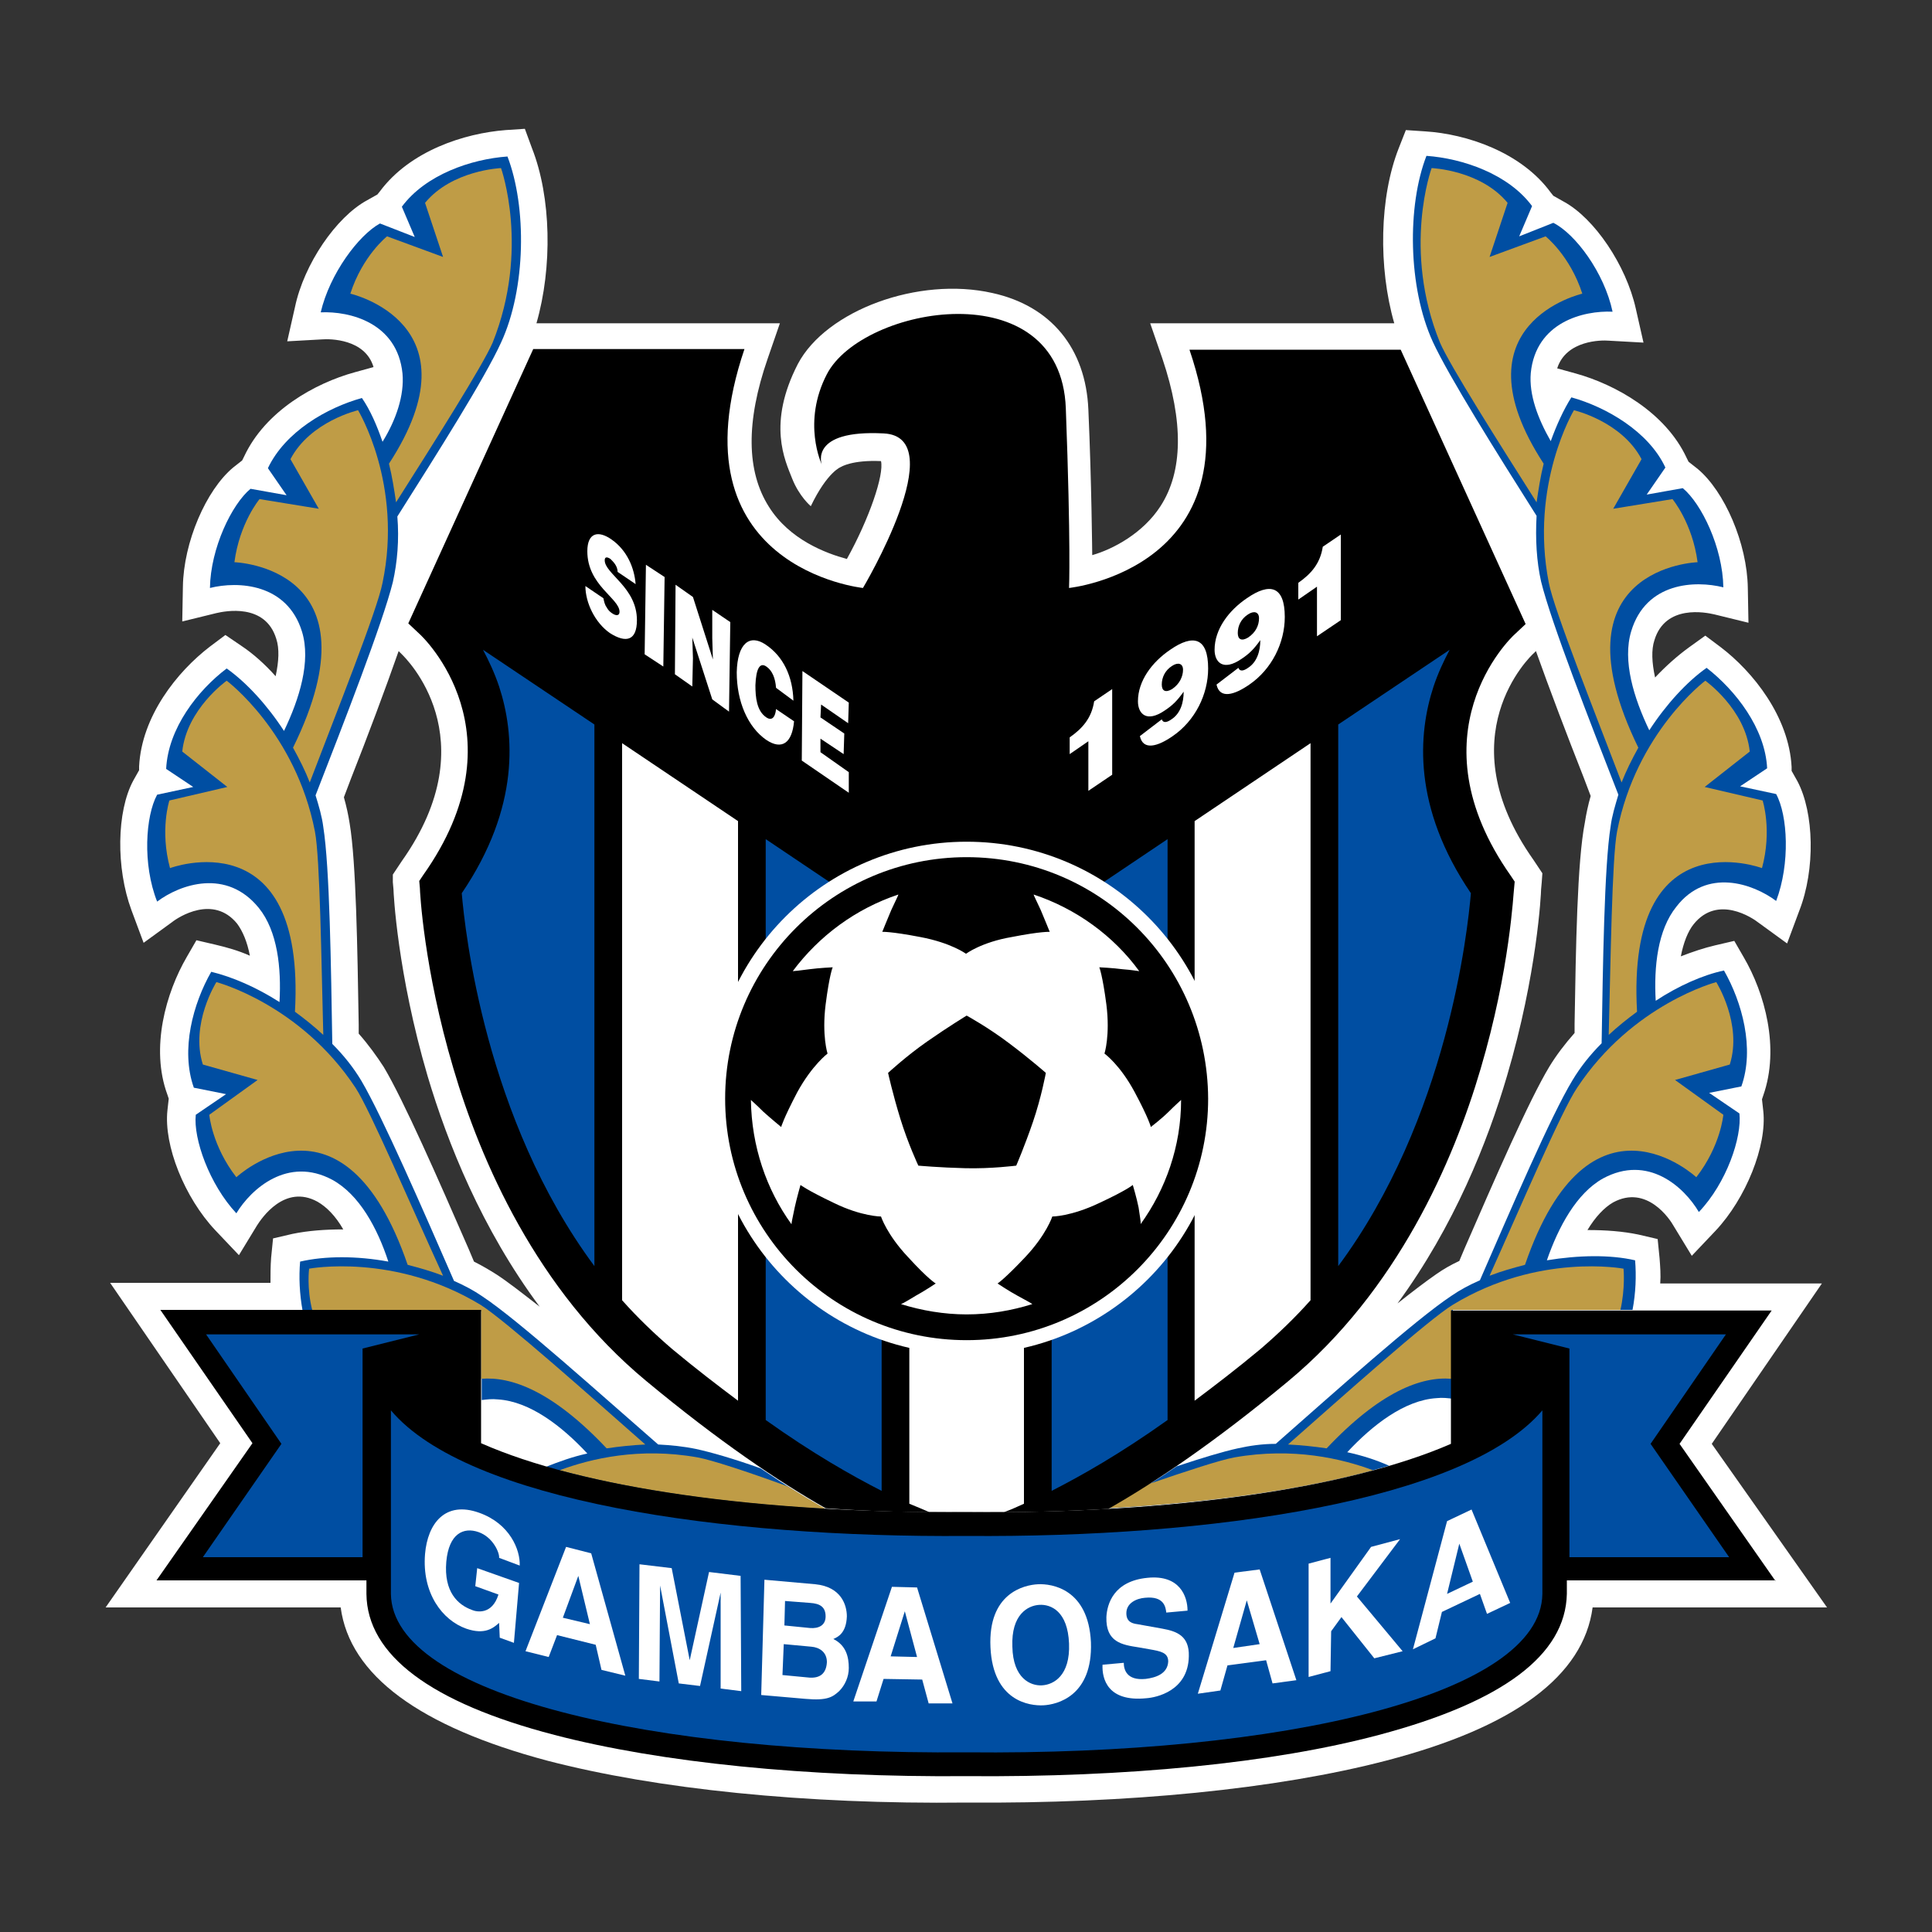 <?xml version="1.0" encoding="utf-8"?>
<!-- Generator: Adobe Illustrator 25.2.1, SVG Export Plug-In . SVG Version: 6.00 Build 0)  -->
<svg version="1.1" id="レイヤー_1" xmlns="http://www.w3.org/2000/svg" xmlns:xlink="http://www.w3.org/1999/xlink" x="0px"
	 y="0px" viewBox="0 0 300 300" style="enable-background:new 0 0 300 300;" xml:space="preserve">
<rect x="0" y="0" width="300" height="300" fill="#333333" stroke="none"/>
<style type="text/css">
	.st0{fill:#FFFFFF;}
	.st1{fill:#004EA2;}
	.st2{fill:#BF9C46;}
</style>
<g>
	<g>
		<path class="st0" d="M265.8,224.2l17.1-24.9h-25.1c0.1-1.3,0-2.6-0.1-3.9l-0.3-3l-3-0.7c-2.4-0.5-5-0.7-7.9-0.7
			c1.2-2,2.6-3.5,4-4.3c5.2-2.8,8.8,2.6,9.4,3.7l2.8,4.6l3.7-3.9c4.7-5,8-13.2,7.4-18.6l-0.2-1.8l0.2-0.6c2.6-7.4,0.2-15.9-3-21.4
			l-1.5-2.6l-3,0.7c-1.7,0.4-3.5,1-5.3,1.7c0.4-2.1,1.1-3.9,2-5c3.7-4.6,9.1-1,10.1-0.2l4.4,3.2l1.9-5.1c2.5-6.4,2.3-15.2-0.3-20.1
			l-0.9-1.6l0-0.6c-0.4-7.8-6-14.8-11-18.6l-2.4-1.8l-2.5,1.8c-1.8,1.3-3.6,2.9-5.3,4.7c-0.5-2.3-0.6-4.3-0.1-5.8
			c1.7-5.6,8-4.3,9.3-4l5.3,1.3l-0.1-5.4c-0.1-6.9-3.6-15-7.8-18.5l-1.4-1.1l-0.3-0.6c-3.3-7.1-11.1-11.4-17.2-13.1l-2.9-0.8
			c1.4-4.4,6.9-4.4,8-4.3l5.4,0.3l-1.2-5.3c-1.5-6.7-6.4-14-11.2-16.6l-1.6-0.9l-0.4-0.5c-4.6-6.3-13.1-9.1-19.5-9.5l-3-0.2
			l-1.1,2.8c-3,7.6-3.2,18.5-0.7,27.2h-37.9l1.9,5.5c3.3,9.8,3.2,17.5-0.3,22.9c-2.7,4.2-7.4,6.7-10.6,7.6c0,0-0.1-11.4-0.6-22.6
			c-0.4-9.5-5.8-16.1-14.9-18.1c-11.5-2.6-25.8,2.7-30.2,11c-4.8,9.3-2,15-0.9,17.8c1.1,2.8,2.9,4.3,2.9,4.3
			c2.6-5.4,4.7-6.1,4.7-6.1c0,0,1.7-1.1,6.2-0.9c0.5,2.1-1.8,8.9-5.3,15.2c-3.3-0.9-8.9-3-12.1-8.1c-3.5-5.5-3.6-13.2-0.2-23
			l1.9-5.5H83.3c2.5-8.7,2.3-19.6-0.7-27.2L81.5,20l-3,0.2c-6.4,0.5-14.8,3.2-19.5,9.5l-0.4,0.5L57,31.1c-4.8,2.6-9.8,9.9-11.2,16.6
			L44.6,53l5.4-0.3c1.2-0.1,6.7-0.1,8,4.3l-2.9,0.8c-6.2,1.7-13.9,6-17.2,13.1l-0.3,0.6l-1.4,1.1c-4.2,3.5-7.7,11.6-7.8,18.5
			l-0.1,5.4l5.3-1.3c1.3-0.3,7.6-1.6,9.3,4c0.5,1.5,0.4,3.5-0.1,5.8c-1.7-1.9-3.5-3.5-5.3-4.7L35,98.6l-2.4,1.8
			c-5.1,3.9-10.6,10.8-11,18.6l0,0.6l-0.9,1.6c-2.6,4.8-2.7,13.6-0.3,20.1l1.9,5.1l4.4-3.2c1-0.8,6.4-4.3,10.1,0.2
			c0.9,1.2,1.6,2.9,2,5c-1.8-0.8-3.6-1.3-5.3-1.7l-3-0.7l-1.5,2.6c-3.2,5.5-5.7,14.1-3,21.4l0.2,0.6l-0.2,1.8
			c-0.6,5.5,2.7,13.6,7.4,18.6l3.7,3.9l2.8-4.6c0.7-1.1,4.3-6.5,9.4-3.7c1.4,0.8,2.8,2.2,4,4.3c-2.8,0-5.5,0.2-7.9,0.7l-3,0.7
			l-0.3,3c-0.1,1.3-0.1,2.6-0.1,3.9H17.1l17.1,24.9l-17.8,25.5h36.5c1.4,10.5,12.2,18.5,32.1,23.8c16.9,4.4,40,6.8,65.1,6.5
			c25.1,0.2,48.2-2.1,65.1-6.5c20-5.2,30.7-13.2,32.1-23.8h36.4L265.8,224.2z M77.1,197.9c-1.1-0.7-2.3-1.4-3.5-2l-0.8-1.9
			c-4.7-10.8-10.1-23.1-13.2-28.3c-1.1-1.7-2.4-3.5-3.9-5.2l0-1.4c-0.2-11.8-0.4-25.2-1.4-31.2c-0.2-1.3-0.5-2.7-0.9-4.1l1.1-2.9
			c2.6-6.6,5.3-13.8,7.4-19.8l0.5,0.5c0.5,0.5,13.5,13,0,32.1c0,0-0.6,0.9-0.6,0.9l-0.8,1.2L61,137l0.1,1.1c0,0.5,0.6,13,5.3,29
			c3.1,10.4,8.4,23.7,17.4,35.8C81.1,200.8,78.8,199,77.1,197.9z M244.5,159l0,1.4c-1.5,1.7-2.8,3.4-3.9,5.2
			c-3.2,5.3-8.5,17.5-13.2,28.3l-0.8,1.9c-1.3,0.6-2.5,1.3-3.5,2c-1.6,1.1-3.7,2.7-6.1,4.6c8.8-12,14-25.1,17-35.3
			c4.7-15.9,5.3-28.4,5.3-29c0,0,0.1-1.1,0.1-1.1l0.1-1.4l-0.8-1.2l-0.6-0.9c-13.5-19.1-0.5-31.6,0.1-32.1c0,0,0.1-0.1,0.3-0.3
			c2.1,5.9,4.8,13,7.4,19.6l1.1,2.9c-0.4,1.4-0.7,2.8-0.9,4.1C244.9,133.8,244.7,147.2,244.5,159z"/>
	</g>
	<g>
		<g>
			<g>
				<path class="st1" d="M275.8,139.9c2.2-5.8,1.8-13.3,0-16.6l-5.6-1.2l4.2-2.8c-0.3-6.2-4.9-12.1-9.4-15.6
					c-3.1,2.2-6.3,5.7-8.9,9.7c-2.4-5-4.2-10.8-2.8-15.4c2.3-7.6,9.9-7.9,14.3-6.8c-0.1-6.2-3.4-13-6.3-15.4l-5.6,1l2.9-4.2
					c-2.6-5.6-9.2-9.4-14.6-10.9c-1.2,1.9-2.3,4.3-3.2,6.8c-2-3.5-3.4-7.2-3.1-10.6c0.8-7.9,8.2-9.7,12.7-9.5
					c-1.3-6.1-5.8-12.1-9.2-13.8l-5.3,2.1l2-4.7c-3.7-5-10.8-7.4-16.4-7.8c-3,7.7-2.9,20.4,1,28.9c2.5,5.4,9.9,17.2,16.1,27
					c-0.2,3.6,0,7.1,0.7,10.2c1.6,6.5,7.6,21.8,12,33.1c-0.5,1.7-1,3.3-1.2,4.9c-1,6.3-1.2,21.7-1.4,33.7c-1.8,1.8-3.3,3.7-4.5,5.7
					c-3.4,5.6-9.6,20.1-14.4,31.1c-1.6,0.7-3.1,1.5-4.4,2.4c-5.6,3.7-18.2,15-27.3,23c-2.1,0-4.1,0.3-5.9,0.7
					c-2.3,0.5-5.6,1.5-9.5,2.8c-3.8,2.6-7.3,4.7-10.4,6.5c17.1-1,32-3.3,43.4-6.6c-2-0.9-4.2-1.6-6.5-2.1c3.9-4.2,8.9-8.1,13.9-8.4
					c0.9-0.1,1.7,0,2.5,0.1l0-13.8h27.9c0.5-2.6,0.6-5.3,0.4-7.7c-3.9-0.9-8.8-0.8-13.7,0c1.8-5.2,4.6-10.4,8.7-12.7
					c7-3.8,12.6,1.3,14.9,5.2c4.3-4.5,6.7-11.6,6.3-15.3l-4.7-3.2l5-1c2.1-5.9,0.1-13.1-2.7-18c-3.3,0.7-7.1,2.4-10.6,4.7
					c-0.3-5.3,0.3-11,3.2-14.6C265,134.7,272.2,137.2,275.8,139.9z"/>
				<path class="st1" d="M108.1,225c-1.9-0.4-3.9-0.6-5.9-0.7c-9.2-8-21.7-19.3-27.3-23c-1.3-0.9-2.8-1.7-4.4-2.4
					c-4.8-11-11.1-25.5-14.4-31.1c-1.2-2-2.7-3.9-4.5-5.7c-0.2-12-0.4-27.4-1.4-33.7c-0.2-1.6-0.7-3.3-1.2-4.9
					c4.4-11.3,10.4-26.7,12-33.1c0.7-3.1,1-6.6,0.7-10.2c6.2-9.8,13.6-21.5,16.1-27c3.9-8.4,4-21.1,1-28.9
					c-5.6,0.4-12.7,2.8-16.4,7.8l2,4.7L59,34.7c-3.3,1.8-7.8,7.8-9.2,13.8c4.5-0.2,11.9,1.6,12.7,9.5c0.3,3.4-1,7.2-3.1,10.6
					c-0.9-2.6-1.9-4.9-3.2-6.8c-5.4,1.5-11.9,5.2-14.6,10.9l2.9,4.2l-5.6-1c-2.9,2.4-6.2,9.2-6.3,15.4c4.4-1.1,12-0.7,14.3,6.8
					c1.4,4.6-0.4,10.4-2.8,15.4c-2.6-4-5.8-7.5-8.9-9.7c-4.5,3.4-9.1,9.3-9.4,15.6l4.2,2.8l-5.6,1.2c-1.8,3.3-2.3,10.8,0,16.6
					c3.6-2.7,10.8-5.2,15.8,1c2.9,3.6,3.5,9.3,3.2,14.6c-3.6-2.3-7.3-3.9-10.6-4.7c-2.8,4.9-4.8,12.1-2.7,18l5,1l-4.7,3.2
					c-0.4,3.7,2.1,10.8,6.3,15.3c2.3-3.8,8-8.9,14.9-5.2c4.2,2.3,7,7.5,8.7,12.7c-4.9-0.9-9.8-0.9-13.7,0c-0.2,2.4-0.1,5,0.4,7.7
					h27.8l0,13.8c0.8-0.1,1.6-0.2,2.5-0.1c5,0.3,10,4.2,13.9,8.4c-2.3,0.5-4.5,1.3-6.5,2.1c11.4,3.3,26.4,5.6,43.6,6.6
					c-3.1-1.7-6.5-3.9-10.2-6.4C113.9,226.5,110.4,225.5,108.1,225z"/>
			</g>
			<g>
				<g>
					<g>
						<path class="st2" d="M48.9,129.1c-3-15.4-13.7-23.4-13.7-23.4s-6.2,4.4-6.9,11l7,5.5l-9,2.1c0,0-1.5,4.6,0.1,10.5
							c0,0,21.1-7.9,19.4,22.3c1.5,1.1,3,2.3,4.4,3.6C49.9,149.5,49.7,133.2,48.9,129.1z"/>
					</g>
					<g>
						<path class="st2" d="M55.2,168.9c-8.6-13-21.6-16.4-21.6-16.4s-4.1,6.5-2.1,12.8l8.5,2.4l-7.5,5.4c0,0,0.4,4.8,4.2,9.7
							c0,0,16.6-15.5,26.6,13.6c1.9,0.5,3.7,1,5.5,1.7C64.1,187.9,57.5,172.4,55.2,168.9z"/>
					</g>
					<g>
						<path class="st2" d="M55.6,63.7c0,0-7.4,1.7-10.5,7.6l4.4,7.7l-9.2-1.5c0,0-3.1,3.7-3.9,9.8c0,0,22.9,0.7,9.1,28.8
							c1,1.8,1.9,3.6,2.6,5.4c4-10.5,10.5-26.8,11.3-31C62.6,75.2,55.6,63.7,55.6,63.7z"/>
					</g>
					<g>
						<path class="st2" d="M77.8,26.1c0,0-7.6,0.3-11.8,5.4l2.8,8.4l-8.7-3.2c0,0-3.8,3-5.7,8.9c0,0,20.2,4.6,6,26.4
							c0.5,2,0.8,4,1.1,6c5.9-9.3,13.5-21.3,15-24.8C82.3,38.7,77.8,26.1,77.8,26.1z"/>
					</g>
					<path class="st2" d="M74.7,214.1c4.7-0.4,11.1,1.9,19.5,10.8c2-0.3,4-0.5,6-0.6c-8.4-7.4-21.9-19.4-25.6-21.7
						C61.2,194.5,48,197,48,197s-0.4,3,0.5,6.5h26.2L74.7,214.1z"/>
					<path class="st2" d="M108.3,226.3c-9-1.6-16.6,0.2-21.4,2c11.1,3,25.2,5.1,41.3,6c-1.8-1-3.8-2.2-5.9-3.5
						C116,228.5,110.5,226.7,108.3,226.3z"/>
				</g>
				<g>
					<path class="st2" d="M222.3,26.1c0,0,7.6,0.3,11.8,5.4l-2.8,8.4l8.7-3.2c0,0,3.8,3,5.7,8.9c0,0-20.2,4.6-6,26.4
						c-0.5,2-0.8,4-1.1,6c-5.9-9.3-13.5-21.3-15-24.8C217.7,38.7,222.3,26.1,222.3,26.1z"/>
					<path class="st2" d="M244.4,63.7c0,0,7.4,1.7,10.5,7.6l-4.4,7.7l9.2-1.5c0,0,3.1,3.7,3.9,9.8c0,0-22.9,0.7-9.2,28.8
						c-1,1.8-1.9,3.6-2.6,5.4c-4-10.5-10.5-26.8-11.3-31C237.5,75.2,244.4,63.7,244.4,63.7z"/>
					<path class="st2" d="M251.1,129.1c3-15.4,13.7-23.4,13.7-23.4s6.2,4.4,6.9,11l-7,5.5l9,2.1c0,0,1.5,4.6-0.1,10.5
						c0,0-21.1-7.9-19.4,22.3c-1.5,1.1-3,2.3-4.4,3.6C250.1,149.5,250.3,133.2,251.1,129.1z"/>
					<path class="st2" d="M244.9,168.9c8.6-13,21.6-16.4,21.6-16.4s4.1,6.5,2.1,12.8l-8.5,2.4l7.5,5.4c0,0-0.4,4.8-4.2,9.7
						c0,0-16.6-15.5-26.6,13.6c-1.9,0.5-3.7,1-5.5,1.7C235.9,187.9,242.5,172.4,244.9,168.9z"/>
					<path class="st2" d="M251.6,203.5c0.8-3.5,0.5-6.5,0.5-6.5s-13.2-2.5-26.5,5.6c-3.8,2.3-17.2,14.3-25.6,21.7c2,0.1,4,0.3,6,0.6
						c8.3-8.8,14.7-11.2,19.4-10.8l0-10.7H251.6z"/>
					<path class="st2" d="M213.2,228.3c-4.8-1.8-12.4-3.6-21.5-2c-2.2,0.4-7.4,2.1-13.5,4.2c-2.2,1.4-4.2,2.6-6.1,3.7
						C188.1,233.3,202.1,231.3,213.2,228.3z"/>
				</g>
			</g>
		</g>
		<g>
			<g>
				<path d="M150.1,234.8c7.7,0.1,15-0.1,22-0.5c7.4-4.2,16.7-10.5,27.9-19.8c17-14.1,25.7-34.2,29.9-48.5c4.6-15.5,5.1-27.5,5.2-28
					l0.1-1.1l-0.6-0.9c-15.5-22-0.1-36.9,0.6-37.5l1.7-1.6l-19.4-42.6h-32.8C196.2,88.2,166,91.3,166,91.3s0.3-6.5-0.5-27.9
					c-0.8-21.4-31.6-15.9-37.1-5.3c-3.9,7.5-0.8,14-0.8,14s-2-5.4,9.6-4.8c10.8,0.5-3.2,24-3.2,24s-29.9-3.1-18.4-37.1H82.8
					L63.4,96.8l1.7,1.6c0.7,0.6,16.2,15.5,0.6,37.5l-0.6,0.9l0.1,1.1c0,0.5,0.6,12.5,5.2,28c4.2,14.3,12.9,34.4,29.9,48.5
					c11.2,9.3,20.5,15.6,27.9,19.8C135.1,234.7,142.5,234.9,150.1,234.8z"/>
			</g>
			<g>
				<g>
					<path class="st1" d="M77.5,106.6c-0.7-2.1-1.6-4-2.5-5.7l17.3,11.6v84.1c-17-22.9-20.1-52.1-20.6-57.9
						C80.8,125.3,79.9,113.9,77.5,106.6z"/>
					<path class="st1" d="M222.6,106.6c0.7-2.1,1.6-4,2.5-5.7l-17.3,11.6v84.1c17-22.9,20.1-52.1,20.6-57.9
						C219.3,125.3,220.2,113.9,222.6,106.6z"/>
					<path class="st1" d="M136.9,231.5c-4.7-2.4-10.7-5.8-18-11v-90.2l18,12.1V231.5z"/>
					<path class="st1" d="M163.3,231.5c4.7-2.4,10.7-5.8,18-11v-90.2l-18,12.1V231.5z"/>
				</g>
				<g>
					<path class="st0" d="M159,145.3l-8.9,6l-8.9-6v88.2c1.2,0.5,2.2,0.9,3.1,1.3c1.9,0,3.9,0,5.8,0c1.9,0,3.9,0,5.8,0
						c0.9-0.3,2-0.8,3.1-1.3V145.3z"/>
					<path class="st0" d="M104.4,209.5c-2.8-2.4-5.4-4.9-7.8-7.6v-86.5l18,12.1v90C111.4,215.1,108,212.5,104.4,209.5z"/>
					<path class="st0" d="M195.7,209.5c2.8-2.4,5.4-4.9,7.8-7.6v-86.5l-18,12.1v90C188.7,215.1,192.1,212.5,195.7,209.5z"/>
				</g>
			</g>
			<g>
				<circle class="st0" cx="150.1" cy="170.5" r="39.8"/>
				<g>
					<path d="M150.1,157.7c0,0-2.8,1.7-6.1,4c-3.3,2.3-6.1,4.9-6.1,4.9s0.7,3.2,1.9,7.1c1.2,3.9,2.8,7.3,2.8,7.3s3.3,0.3,7.3,0.4
						c4,0.1,7.9-0.4,7.9-0.4s1.3-3,2.6-6.8c1.3-3.8,2-7.6,2-7.6s-2.5-2.2-5.7-4.6C153.4,159.5,150.1,157.7,150.1,157.7z"/>
					<path d="M150.1,133.1c-20.7,0-37.5,16.8-37.5,37.5c0,20.7,16.8,37.5,37.5,37.5c20.7,0,37.5-16.8,37.5-37.5
						C187.5,149.8,170.8,133.1,150.1,133.1z M176.8,187.5c-0.3-1.5-0.9-3.5-0.9-3.5s-0.9,0.8-5.2,2.8c-4.4,2.1-7.3,2.1-7.3,2.1
						s-0.9,2.8-4.2,6.3c-3.2,3.4-4.3,4.1-4.3,4.1s1.8,1.2,3.1,1.9c1.3,0.7,2.2,1.2,2.3,1.3c-3.2,1-6.6,1.6-10.2,1.6
						c-3.5,0-7-0.6-10.2-1.6c0.1,0,1-0.5,2.3-1.3c1.3-0.7,3.1-1.9,3.1-1.9s-1.1-0.6-4.3-4.1c-3.3-3.5-4.2-6.3-4.2-6.3s-3,0-7.3-2.1
						c-4.2-2-5.2-2.8-5.2-2.8s-0.6,2.1-0.9,3.5c-0.3,1.4-0.5,2.4-0.5,2.6c-3.9-5.4-6.2-12.1-6.3-19.3c0.1,0.1,0.9,0.8,1.9,1.8
						c1.1,1,2.8,2.4,2.8,2.4s0.3-1.2,2.5-5.4c2.3-4.2,4.7-6,4.7-6s-0.9-2.8-0.3-7.6c0.6-4.7,1.1-5.8,1.1-5.8s-2.1,0.1-3.6,0.3
						c-1.4,0.2-2.5,0.3-2.6,0.3c4.1-5.5,9.8-9.7,16.4-11.9c0,0.1-0.5,1.1-1.1,2.4c-0.6,1.4-1.4,3.4-1.4,3.4s1.2-0.1,5.9,0.8
						c4.8,0.9,7.1,2.6,7.1,2.6s2.4-1.8,7.1-2.6c4.6-0.9,5.9-0.8,5.9-0.8s-0.8-2-1.4-3.4c-0.6-1.3-1.1-2.3-1.1-2.4
						c6.6,2.2,12.4,6.4,16.4,11.9c-0.1,0-1.2-0.2-2.6-0.3c-1.5-0.2-3.6-0.3-3.6-0.3s0.5,1.2,1.1,5.8c0.6,4.8-0.3,7.6-0.3,7.6
						s2.4,1.7,4.7,6c2.2,4.1,2.5,5.4,2.5,5.4s1.7-1.3,2.8-2.4c1-1,1.8-1.7,1.9-1.8c0,7.2-2.4,13.9-6.3,19.3
						C177.2,189.9,177,188.9,176.8,187.5z"/>
				</g>
			</g>
			<g>
				<g>
					<path class="st0" d="M95.9,88.8c0-0.5-0.2-0.9-0.4-1.2c-0.2-0.3-0.5-0.6-0.7-0.8c-0.6-0.4-0.9-0.3-0.9,0.2c0,2.1,5,4.2,5,9.3
						c0,3.2-1.7,3.6-4.2,2c-2.3-1.6-3.8-4.7-3.8-7.3l2.8,1.9c0.1,0.5,0.2,1,0.5,1.4c0.2,0.4,0.5,0.7,0.8,0.9
						c0.7,0.5,1.2,0.4,1.2-0.2c0-2.1-5-4.1-5-9.4c0-2.9,1.7-3.3,3.8-1.8c2.4,1.7,3.5,4.4,3.7,6.9L95.9,88.8z"/>
					<polygon class="st0" points="100.1,101.6 100.3,87.7 103.2,89.6 103,103.5 					"/>
					<polygon class="st0" points="110.7,102.4 110.6,99.1 110.6,94.7 113.4,96.6 113.2,110.5 110.6,108.6 107.5,99 107.6,102.2 
						107.5,106.6 104.8,104.7 104.9,90.8 107.6,92.7 					"/>
					<path class="st0" d="M120.5,106.8c-0.1-1.5-0.6-2.7-1.5-3.3c-1-0.7-1.6,0.3-1.7,2.9c0,1.9,0.2,4,1.7,5c0.9,0.6,1.4-0.1,1.5-1.3
						l2.8,1.9c-0.3,3.4-1.9,4.5-4.3,2.9c-2.9-2-4.6-6-4.6-10.5c0.1-4.5,2-6,4.5-4.3c2.7,1.8,4.2,4.9,4.3,8.7L120.5,106.8z"/>
					<polygon class="st0" points="124.5,118.1 124.6,104.2 131.8,109.1 131.7,112.3 127.5,109.4 127.4,111.4 131.1,113.9 131,117.1 
						127.4,114.7 127.4,116.8 131.8,119.9 131.8,123.1 					"/>
				</g>
				<g>
					<path class="st0" d="M208.2,96.3l-3.7,2.5v-7.7l-2.9,2v-2.6c2-1.4,3.4-3,3.8-5.6l2.8-1.9V96.3z"/>
					<path class="st0" d="M172.7,120.3l-3.7,2.5v-7.7l-2.9,2v-2.6c2-1.4,3.4-3,3.8-5.6l2.8-1.9V120.3z"/>
					<path class="st0" d="M180.4,111.7c0.2,0.6,0.8,0.5,1.5,0c1.4-0.9,1.9-2.6,1.9-4.3c-1,1.4-1.7,2.1-2.9,2.9
						c-2.9,2-4.2,0.5-4.2-1.4c0-3.2,2.2-6.1,5-8c3.6-2.5,5.9-1.9,5.9,2.9c0,4-2,8.1-5.5,10.5c-2.3,1.6-4.6,2.3-5.1,0L180.4,111.7z
						 M183.7,104c0-1-0.8-1.2-1.7-0.6c-1.1,0.7-1.6,1.8-1.6,2.9c0,1,0.6,1.3,1.6,0.7C183.2,106.2,183.7,105,183.7,104z"/>
					<path class="st0" d="M192.3,103.7c0.2,0.6,0.8,0.5,1.5,0c1.4-0.9,1.9-2.6,1.9-4.3c-1,1.4-1.7,2.1-2.9,2.9
						c-2.9,2-4.2,0.5-4.2-1.4c0-3.2,2.2-6.1,5-8c3.6-2.5,5.9-1.9,5.9,2.9c0,4-2,8.1-5.5,10.5c-2.3,1.6-4.6,2.3-5.1,0L192.3,103.7z
						 M195.5,96c0-1-0.8-1.2-1.7-0.6c-1.1,0.7-1.6,1.8-1.6,2.9c0,1,0.6,1.3,1.6,0.7C195,98.2,195.5,97.1,195.5,96z"/>
				</g>
			</g>
		</g>
		<g>
			<g>
				<path d="M275.7,245.5l-14.9-21.3l14.3-20.7h-49.8l0,20.7c-15.6,6.8-42.9,10.9-75.2,10.6c-32.5,0.2-59.8-3.8-75.4-10.7l0-20.7
					H24.9l14.3,20.7l-14.9,21.3h32.6v2c0,0,0,0,0,0.1c0.1,9.5,10,16.9,29.2,21.9c16.5,4.3,39.3,6.6,64,6.4c24.7,0.2,47.5-2,64-6.4
					c19.2-5.1,29-12.4,29.2-21.9c0,0,0,0,0-0.1v-2H275.7z"/>
				<g>
					<g>
						<g>
							<polygon class="st1" points="234.9,207.2 268,207.2 256.3,224.2 268.5,241.8 243.7,241.8 243.7,209.4 							"/>
						</g>
						<path class="st1" d="M150.1,238.5c37.8,0.3,77.4-5.4,89.4-19.5v28.5c-0.2,15.7-40.3,25.1-89.4,24.6
							c-49.1,0.4-89.2-9-89.4-24.6V219C72.6,233.1,112.2,238.8,150.1,238.5z"/>
						<g>
							<polygon class="st1" points="65.1,207.2 32,207.2 43.7,224.2 31.5,241.8 56.3,241.8 56.3,209.4 							"/>
						</g>
					</g>
				</g>
			</g>
			<g>
				<path class="st0" d="M74.1,243.5l6.5,2.3l-0.8,9.3l-2.2-0.8l-0.1-2.3c-0.9,0.8-2.2,1.9-5.1,0.9c-3.7-1.3-6.9-5.5-6.4-11.6
					c0.4-4.7,3.1-8.3,8.4-6.4c4.8,1.7,6.4,5.8,6.3,8.2l-3.2-1.2c0.1-0.7-0.9-3.2-3.2-4c-2.3-0.8-4.6,0.2-5,4.6
					c-0.4,4.7,1.8,6.7,4,7.5c0.7,0.3,3.1,0.8,4.1-2.4l-3.6-1.3L74.1,243.5z"/>
				<path class="st0" d="M85.2,257.3l-3.6-0.9l6.3-16.2l3.9,1l5.3,19l-3.7-0.9l-0.9-3.9l-6-1.5L85.2,257.3z M87.4,251.2l4.2,1
					l-1.8-7.5l0,0L87.4,251.2z"/>
				<path class="st0" d="M115.1,262.6l-3.2-0.4l0-14.9l0,0l-3.2,14.5l-3.3-0.4l-2.9-15.2l0,0l-0.1,14.9l-3.2-0.4l0.1-17.8l5,0.6
					l2.8,14.3l0,0l3-13.7l4.9,0.6L115.1,262.6z"/>
				<path class="st0" d="M118.7,245.3l7.9,0.7c4,0.4,4.9,3.2,4.9,5c-0.1,2.6-1.4,3.2-2.1,3.5c2,1,2.4,2.8,2.4,4.5
					c0,1.4-0.6,2.7-1.5,3.6c-1,0.9-1.8,1.5-5.2,1.2l-6.9-0.6L118.7,245.3z M121.5,260.1l4.2,0.4c1.6,0.1,2.6-0.6,2.7-2.4
					c0-1.6-1.2-2.3-2.4-2.4l-4.3-0.4L121.5,260.1z M121.8,252.4l4,0.4c1.3,0.1,2.4-0.4,2.4-1.8c0-1.5-0.9-2-2.4-2.1l-3.9-0.3
					L121.8,252.4z"/>
				<path class="st0" d="M136.1,264.2l-3.6,0l6-17.8l3.9,0.1l5.5,18l-3.7,0l-1-3.7l-6-0.1L136.1,264.2z M138.3,257.2l4.1,0.1
					l-1.9-7.1l0,0L138.3,257.2z"/>
				<path class="st0" d="M161.2,246c2.1-0.1,7.8,0.7,8.2,9c0.3,8.4-5.3,9.7-7.4,9.8c-2.1,0.1-7.8-0.6-8.2-9
					C153.4,247.4,159,246.1,161.2,246z M161.8,261.7c1.8-0.1,4.4-1.5,4.2-6.5c-0.2-5-2.8-6.1-4.6-6c-1.8,0.1-4.4,1.5-4.2,6.5
					C157.3,260.6,160,261.8,161.8,261.7z"/>
				<path class="st0" d="M174.5,258.2c0,1,0.4,2.8,3.4,2.5c1.6-0.2,3.4-0.8,3.5-2.7c0-1.4-1.2-1.6-2.9-1.9l-1.7-0.3
					c-2.6-0.4-5.1-0.8-5-4.7c0.1-2,1.1-5.6,6.4-6.1c5-0.5,6.2,2.9,6.2,5.1l-3.3,0.3c-0.1-0.8-0.3-2.6-3.3-2.3
					c-1.3,0.1-2.9,0.8-2.9,2.4c0,1.4,1,1.6,1.7,1.7l3.9,0.7c2.2,0.4,4.2,1.1,4.1,4.3c-0.1,5.4-5.1,6.4-6.6,6.5c-6,0.6-6.9-3-6.8-5.2
					L174.5,258.2z"/>
				<path class="st0" d="M189.5,262.5L186,263l5.7-18.8l3.9-0.5l5.7,17.2l-3.7,0.5l-1-3.6l-6,0.8L189.5,262.5z M191.5,255.9l4.1-0.6
					l-2-6.8l0,0L191.5,255.9z"/>
				<path class="st0" d="M206.6,259.5l-3.4,0.9l0-17.6l3.4-0.9l0,7.1l6.3-8.8l4.5-1.2l-6.7,8.9l7.1,8.5l-4.4,1.1l-5.1-6.4l-1.6,2.2
					L206.6,259.5z"/>
				<path class="st0" d="M222.9,254.4l-3.5,1.7l5.3-19.9l3.8-1.8l6,14.5l-3.6,1.7l-1.1-3.1l-5.9,2.8L222.9,254.4z M224.7,247.5
					l4-1.9l-2.1-5.9l0,0L224.7,247.5z"/>
			</g>
		</g>
	</g>
</g>
</svg>
